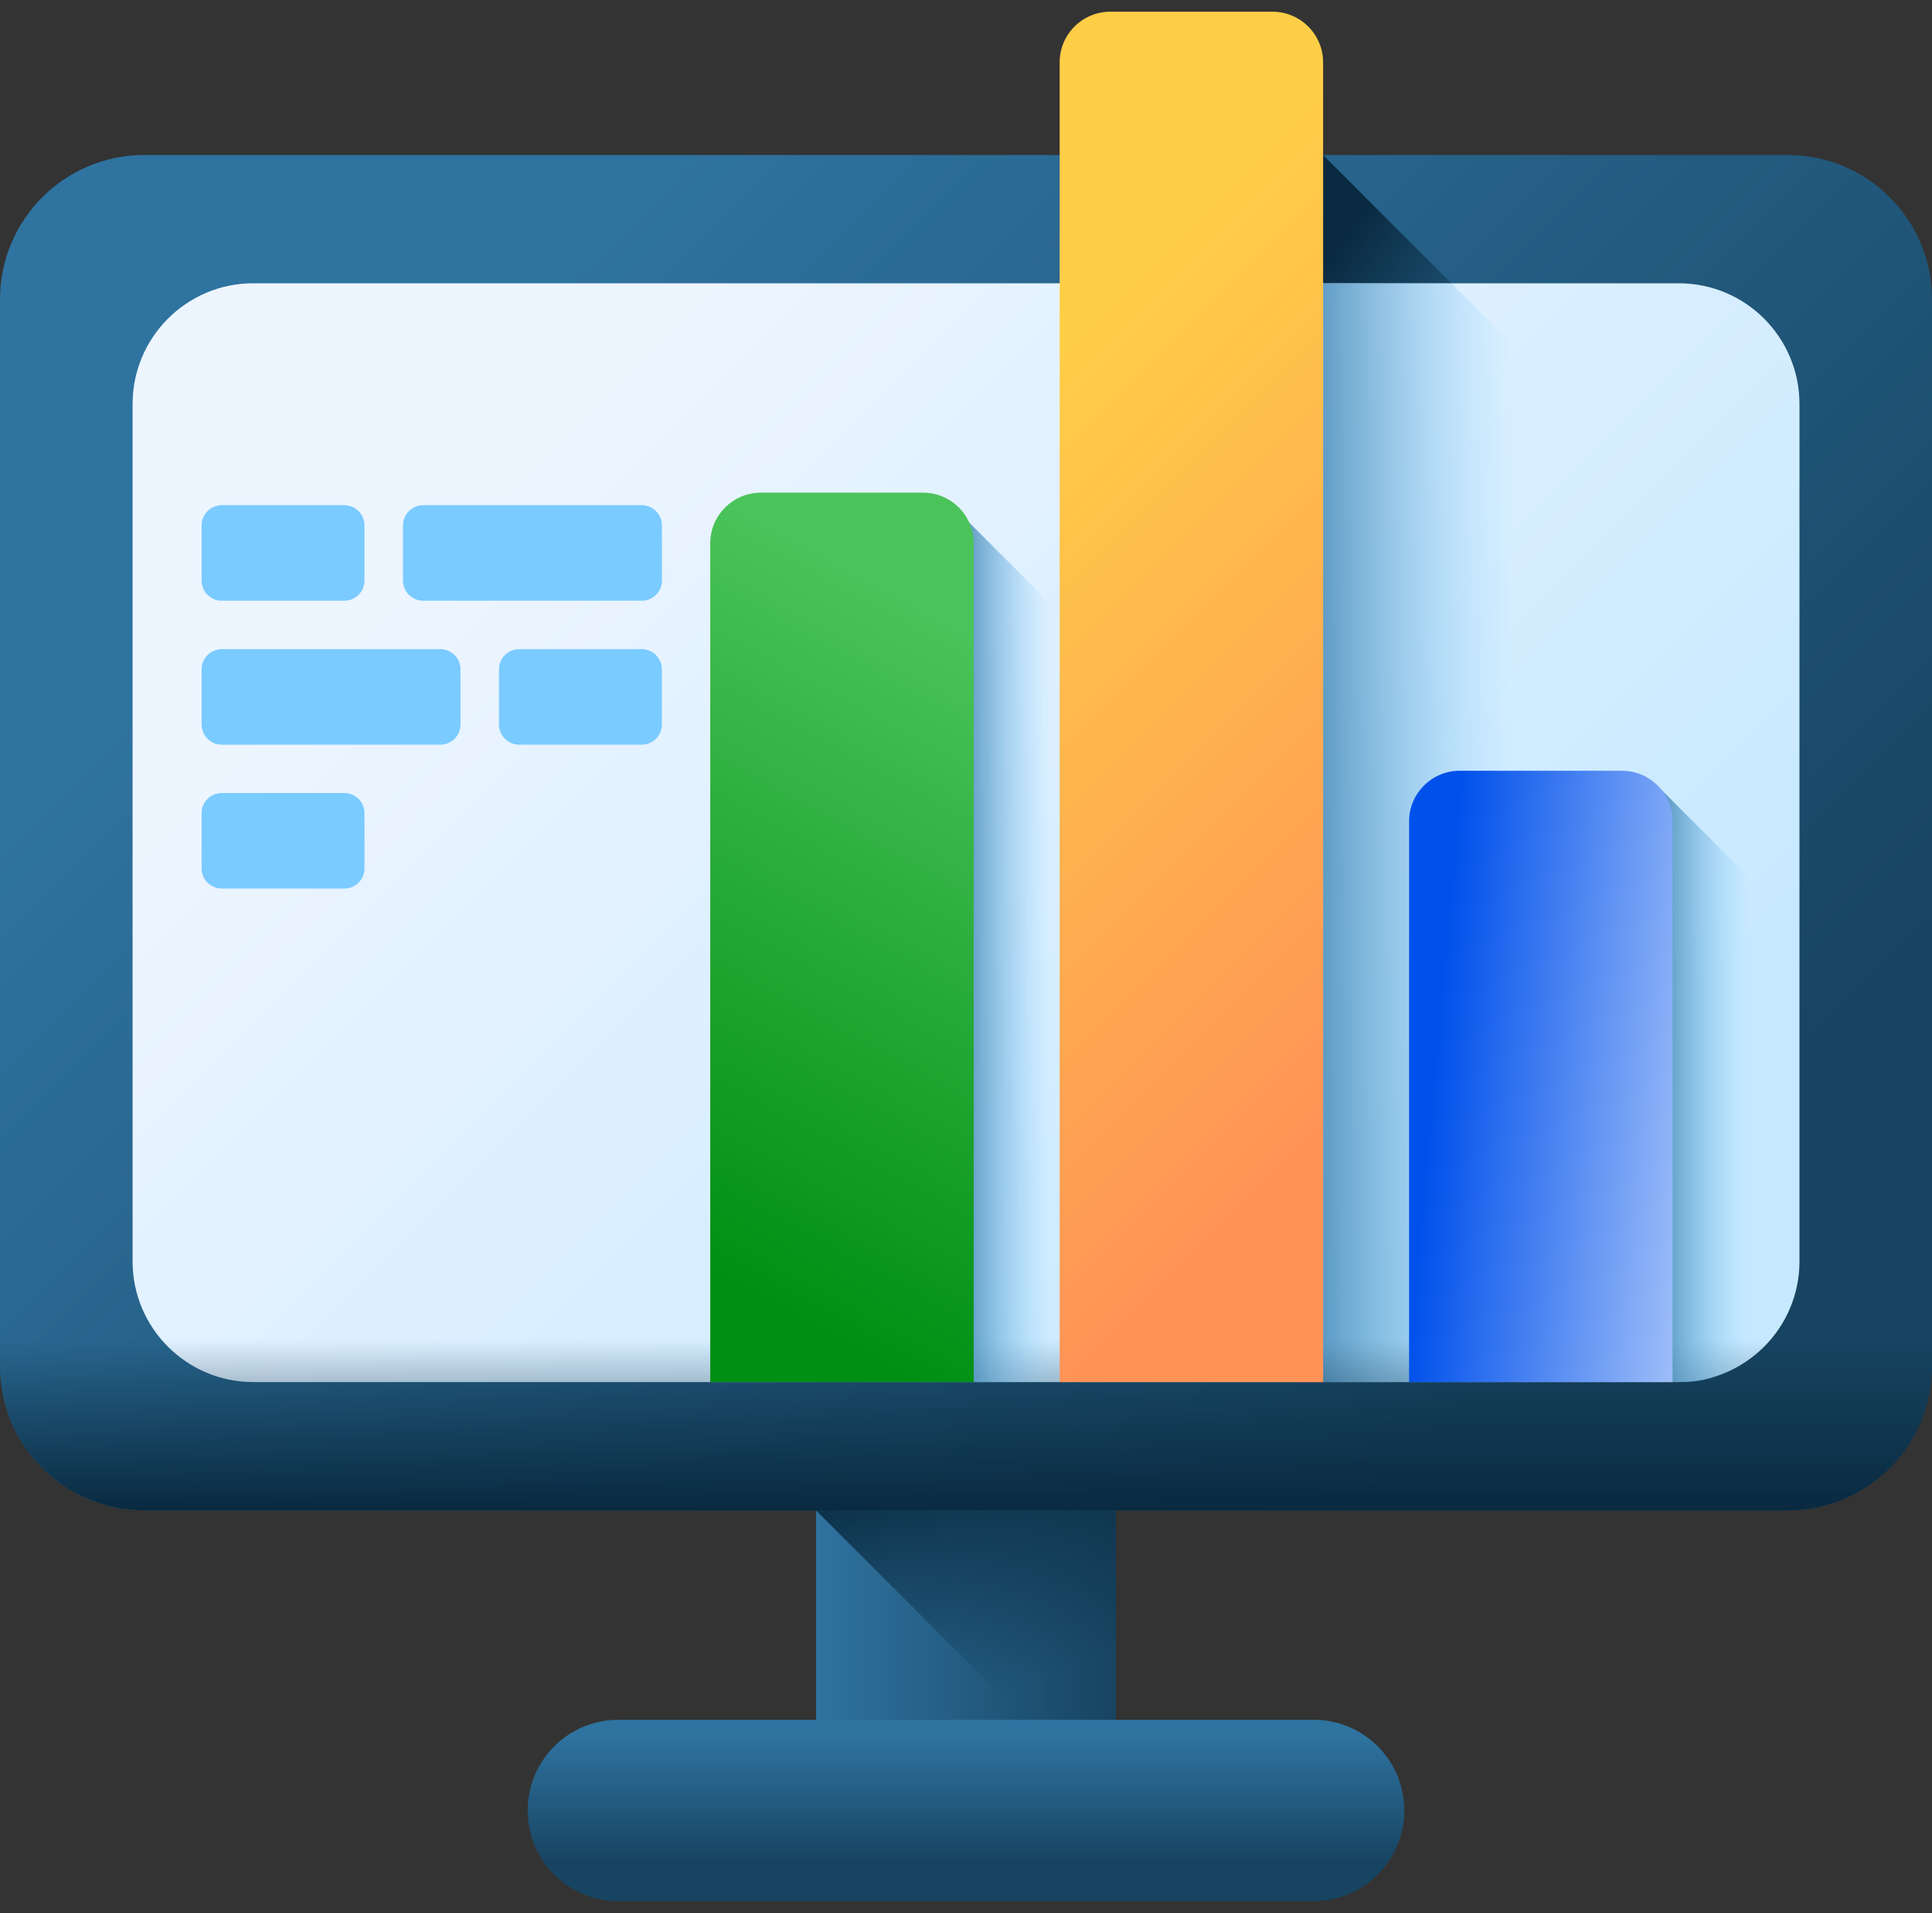 <svg xmlns="http://www.w3.org/2000/svg" width="100" height="99" viewBox="0 0 100 99" fill="none"><rect x="0" y="0" width="100" height="99" fill="#333333" stroke="none"/><path d="M42.242 71.527H57.757V92.062H42.242V71.527Z" fill="url(#paint0_linear_6012_3497)"></path><path d="M67.992 98.39H32.007C29.415 98.39 27.312 96.288 27.312 93.695C27.312 91.102 29.415 89 32.007 89H67.992C70.585 89 72.686 91.102 72.686 93.695C72.686 96.288 70.585 98.39 67.992 98.39Z" fill="url(#paint1_linear_6012_3497)"></path><path d="M42.242 78.169L56.136 92.062H57.757V71.527H42.242V78.169Z" fill="url(#paint2_linear_6012_3497)"></path><path d="M92.528 78.167H7.471C3.345 78.167 0 74.822 0 70.695V15.491C0 11.365 3.345 8.02 7.471 8.02H92.529C96.655 8.02 100 11.365 100 15.491V70.695C100 74.822 96.655 78.167 92.528 78.167Z" fill="url(#paint3_linear_6012_3497)"></path><path d="M68.481 8.02L79.801 19.34V71.525H68.481V8.02Z" fill="url(#paint4_linear_6012_3497)"></path><path d="M86.892 71.524H13.111C9.661 71.524 6.863 68.726 6.863 65.276V20.908C6.863 17.458 9.661 14.66 13.111 14.66H86.892C90.343 14.66 93.14 17.458 93.14 20.908V65.276C93.14 68.727 90.343 71.524 86.892 71.524Z" fill="url(#paint5_linear_6012_3497)"></path><path d="M75.122 14.66H68.481V71.524H79.801V19.339L75.122 14.66Z" fill="url(#paint6_linear_6012_3497)"></path><path d="M0 64.398V70.694C0 74.82 3.345 78.165 7.471 78.165H92.529C96.655 78.165 100 74.82 100 70.694V64.398H0Z" fill="url(#paint7_linear_6012_3497)"></path><path d="M49.602 26.48L55.827 32.706V71.526H49.602V26.48Z" fill="url(#paint8_linear_6012_3497)"></path><path d="M85.68 40.559L91.905 46.784V66.829C91.905 69.421 89.803 71.523 87.211 71.523H85.68V40.559Z" fill="url(#paint9_linear_6012_3497)"></path><path d="M50.398 71.524H36.762V28.119C36.762 26.671 37.936 25.496 39.385 25.496H47.775C49.224 25.496 50.398 26.67 50.398 28.119V71.524H50.398Z" fill="url(#paint10_linear_6012_3497)"></path><path d="M68.484 71.524H54.848V3.229C54.848 1.78 56.022 0.605 57.471 0.605H65.861C67.309 0.605 68.484 1.78 68.484 3.229V71.524H68.484Z" fill="url(#paint11_linear_6012_3497)"></path><path d="M86.57 71.525H72.934V42.51C72.934 41.061 74.108 39.887 75.557 39.887H83.947C85.395 39.887 86.57 41.061 86.57 42.51V71.525H86.57Z" fill="url(#paint12_linear_6012_3497)"></path><path d="M17.82 31.089H11.479C10.902 31.089 10.434 30.621 10.434 30.044V27.19C10.434 26.613 10.902 26.145 11.479 26.145H17.82C18.398 26.145 18.866 26.613 18.866 27.19V30.044C18.866 30.621 18.398 31.089 17.82 31.089Z" fill="#7ACBFF"></path><path d="M33.216 31.089H21.905C21.327 31.089 20.859 30.621 20.859 30.044V27.19C20.859 26.613 21.327 26.145 21.905 26.145H33.216C33.794 26.145 34.261 26.613 34.261 27.19V30.044C34.261 30.621 33.794 31.089 33.216 31.089Z" fill="#7ACBFF"></path><path d="M26.874 38.538H33.215C33.792 38.538 34.26 38.07 34.26 37.493V34.639C34.26 34.062 33.792 33.594 33.215 33.594H26.874C26.296 33.594 25.828 34.062 25.828 34.639V37.493C25.828 38.07 26.296 38.538 26.874 38.538Z" fill="#7ACBFF"></path><path d="M11.479 38.538H22.79C23.368 38.538 23.836 38.07 23.836 37.493V34.639C23.836 34.062 23.368 33.594 22.79 33.594H11.479C10.902 33.594 10.434 34.062 10.434 34.639V37.493C10.434 38.07 10.902 38.538 11.479 38.538Z" fill="#7ACBFF"></path><path d="M17.82 45.984H11.479C10.902 45.984 10.434 45.516 10.434 44.938V42.085C10.434 41.507 10.902 41.039 11.479 41.039H17.82C18.398 41.039 18.866 41.507 18.866 42.085V44.938C18.866 45.516 18.398 45.984 17.82 45.984Z" fill="#7ACBFF"></path><defs><linearGradient id="paint0_linear_6012_3497" x1="42.242" y1="81.795" x2="57.757" y2="81.795" gradientUnits="userSpaceOnUse"><stop stop-color="#2F73A0"></stop><stop offset="1" stop-color="#174461"></stop></linearGradient><linearGradient id="paint1_linear_6012_3497" x1="49.999" y1="89.861" x2="49.999" y2="96.358" gradientUnits="userSpaceOnUse"><stop stop-color="#2F73A0"></stop><stop offset="1" stop-color="#174461"></stop></linearGradient><linearGradient id="paint2_linear_6012_3497" x1="54.256" y1="86.693" x2="49.746" y2="74.144" gradientUnits="userSpaceOnUse"><stop stop-color="#092A40" stop-opacity="0"></stop><stop offset="1" stop-color="#092A40"></stop></linearGradient><linearGradient id="paint3_linear_6012_3497" x1="25.062" y1="18.155" x2="77.813" y2="70.906" gradientUnits="userSpaceOnUse"><stop stop-color="#2F73A0"></stop><stop offset="1" stop-color="#174461"></stop></linearGradient><linearGradient id="paint4_linear_6012_3497" x1="64.53" y1="37.107" x2="56.393" y2="31.616" gradientUnits="userSpaceOnUse"><stop stop-color="#092A40" stop-opacity="0"></stop><stop offset="1" stop-color="#092A40"></stop></linearGradient><linearGradient id="paint5_linear_6012_3497" x1="29.015" y1="22.106" x2="73.408" y2="66.498" gradientUnits="userSpaceOnUse"><stop stop-color="#EDF5FF"></stop><stop offset="1" stop-color="#C7E9FF"></stop></linearGradient><linearGradient id="paint6_linear_6012_3497" x1="78.234" y1="43.092" x2="65.782" y2="43.092" gradientUnits="userSpaceOnUse"><stop stop-color="#7ACBFF" stop-opacity="0"></stop><stop offset="1" stop-color="#2F73A0"></stop></linearGradient><linearGradient id="paint7_linear_6012_3497" x1="50" y1="69.326" x2="50" y2="78.189" gradientUnits="userSpaceOnUse"><stop stop-color="#092A40" stop-opacity="0"></stop><stop offset="1" stop-color="#092A40"></stop></linearGradient><linearGradient id="paint8_linear_6012_3497" x1="54.38" y1="49.003" x2="49.014" y2="49.003" gradientUnits="userSpaceOnUse"><stop stop-color="#7ACBFF" stop-opacity="0"></stop><stop offset="1" stop-color="#2F73A0"></stop></linearGradient><linearGradient id="paint9_linear_6012_3497" x1="90.458" y1="56.041" x2="85.093" y2="56.041" gradientUnits="userSpaceOnUse"><stop stop-color="#7ACBFF" stop-opacity="0"></stop><stop offset="1" stop-color="#2F73A0"></stop></linearGradient><linearGradient id="paint10_linear_6012_3497" x1="33.661" y1="64.121" x2="50.629" y2="32.903" gradientUnits="userSpaceOnUse"><stop stop-color="#008F13"></stop><stop offset="1" stop-color="#4AC45A"></stop></linearGradient><linearGradient id="paint11_linear_6012_3497" x1="48.838" y1="24.005" x2="75.972" y2="51.139" gradientUnits="userSpaceOnUse"><stop stop-color="#FFCE47"></stop><stop offset="1" stop-color="#FF9356"></stop></linearGradient><linearGradient id="paint12_linear_6012_3497" x1="75.117" y1="45.696" x2="96.107" y2="47.63" gradientUnits="userSpaceOnUse"><stop stop-color="#0050EB"></stop><stop offset="1" stop-color="#F1F7FF"></stop></linearGradient></defs></svg>